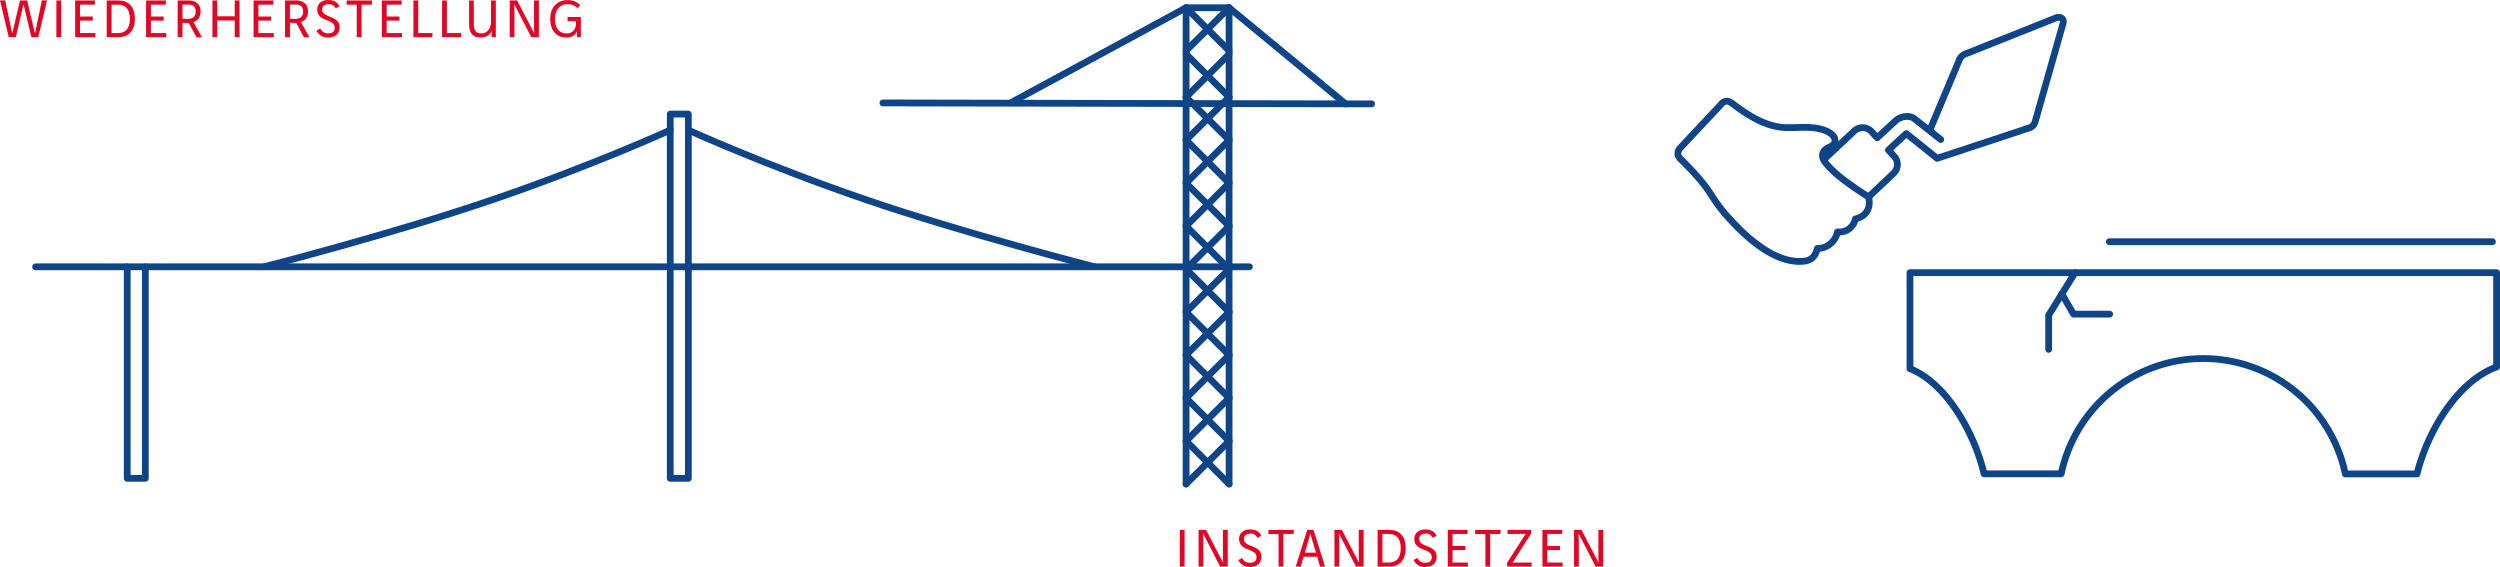 <?xml version="1.0" encoding="UTF-8"?>
<svg xmlns="http://www.w3.org/2000/svg" viewBox="0 0 1104.95 250.58">
  <line x1="15.73" y1="117.92" x2="552.23" y2="117.92" fill="none" stroke="#0f4586" stroke-linecap="round" stroke-linejoin="round" stroke-width="3"></line>
  <path d="M304.23,57.45S338.3,73,382.43,88.11s101.3,29.76,101.3,29.76" transform="translate(0 0.05)" fill="none" stroke="#0f4586" stroke-linecap="round" stroke-linejoin="round" stroke-width="3"></path>
  <path d="M296.23,57.45S262.15,73,218,88.11s-101.3,29.76-101.3,29.76" transform="translate(0 0.05)" fill="none" stroke="#0f4586" stroke-linecap="round" stroke-linejoin="round" stroke-width="3"></path>
  <path d="M296.23,50.37v161h8v-161Z" transform="translate(0 0.05)" fill="none" stroke="#0f4586" stroke-linecap="round" stroke-linejoin="round" stroke-width="3"></path>
  <path d="M56.23,117.87v93.5h8v-93.5" transform="translate(0 0.05)" fill="none" stroke="#0f4586" stroke-linecap="round" stroke-linejoin="round" stroke-width="3"></path>
  <path d="M917.12,120.47l-11.65,18.78v15.11" transform="translate(0 0.05)" fill="none" stroke="#0f4586" stroke-linecap="round" stroke-linejoin="round" stroke-width="3"></path>
  <path d="M932.42,138.8H916.47l-5.17-8.94" transform="translate(0 0.05)" fill="none" stroke="#0f4586" stroke-linecap="round" stroke-linejoin="round" stroke-width="3"></path>
  <line x1="390.23" y1="45.49" x2="606.23" y2="45.92" fill="none" stroke="#0f4586" stroke-linecap="round" stroke-linejoin="round" stroke-width="3"></line>
  <line x1="524.23" y1="3.42" x2="524.23" y2="213.92" fill="none" stroke="#0f4586" stroke-linecap="round" stroke-linejoin="round" stroke-width="3"></line>
  <line x1="543.23" y1="3.42" x2="543.23" y2="213.92" fill="none" stroke="#0f4586" stroke-linecap="round" stroke-linejoin="round" stroke-width="3"></line>
  <line x1="543.23" y1="3.42" x2="594.73" y2="45.92" fill="none" stroke="#0f4586" stroke-linecap="round" stroke-linejoin="round" stroke-width="3"></line>
  <line x1="524.23" y1="3.42" x2="446.73" y2="45.42" fill="none" stroke="#0f4586" stroke-linecap="round" stroke-linejoin="round" stroke-width="3"></line>
  <line x1="524.23" y1="213.92" x2="543.23" y2="194.92" fill="none" stroke="#0f4586" stroke-linecap="round" stroke-linejoin="round" stroke-width="3"></line>
  <line x1="543.23" y1="213.92" x2="524.23" y2="194.92" fill="none" stroke="#0f4586" stroke-linecap="round" stroke-linejoin="round" stroke-width="3"></line>
  <line x1="524.23" y1="194.92" x2="543.23" y2="175.92" fill="none" stroke="#0f4586" stroke-linecap="round" stroke-linejoin="round" stroke-width="3"></line>
  <line x1="543.23" y1="194.92" x2="524.23" y2="175.92" fill="none" stroke="#0f4586" stroke-linecap="round" stroke-linejoin="round" stroke-width="3"></line>
  <line x1="524.23" y1="175.92" x2="543.23" y2="156.92" fill="none" stroke="#0f4586" stroke-linecap="round" stroke-linejoin="round" stroke-width="3"></line>
  <line x1="543.23" y1="175.92" x2="524.23" y2="156.92" fill="none" stroke="#0f4586" stroke-linecap="round" stroke-linejoin="round" stroke-width="3"></line>
  <line x1="524.23" y1="156.92" x2="543.23" y2="137.92" fill="none" stroke="#0f4586" stroke-linecap="round" stroke-linejoin="round" stroke-width="3"></line>
  <line x1="543.23" y1="156.92" x2="524.23" y2="137.92" fill="none" stroke="#0f4586" stroke-linecap="round" stroke-linejoin="round" stroke-width="3"></line>
  <line x1="524.23" y1="99.92" x2="543.23" y2="80.92" fill="none" stroke="#0f4586" stroke-linecap="round" stroke-linejoin="round" stroke-width="3"></line>
  <line x1="543.23" y1="99.92" x2="524.23" y2="80.92" fill="none" stroke="#0f4586" stroke-linecap="round" stroke-linejoin="round" stroke-width="3"></line>
  <line x1="524.23" y1="80.92" x2="543.23" y2="61.92" fill="none" stroke="#0f4586" stroke-linecap="round" stroke-linejoin="round" stroke-width="3"></line>
  <line x1="543.23" y1="80.92" x2="524.23" y2="61.92" fill="none" stroke="#0f4586" stroke-linecap="round" stroke-linejoin="round" stroke-width="3"></line>
  <line x1="524.23" y1="137.92" x2="543.23" y2="118.92" fill="none" stroke="#0f4586" stroke-linecap="round" stroke-linejoin="round" stroke-width="3"></line>
  <line x1="543.23" y1="137.92" x2="524.23" y2="118.92" fill="none" stroke="#0f4586" stroke-linecap="round" stroke-linejoin="round" stroke-width="3"></line>
  <line x1="524.23" y1="118.92" x2="543.23" y2="99.92" fill="none" stroke="#0f4586" stroke-linecap="round" stroke-linejoin="round" stroke-width="3"></line>
  <line x1="543.23" y1="118.92" x2="524.23" y2="99.92" fill="none" stroke="#0f4586" stroke-linecap="round" stroke-linejoin="round" stroke-width="3"></line>
  <line x1="524.23" y1="61.92" x2="543.23" y2="42.92" fill="none" stroke="#0f4586" stroke-linecap="round" stroke-linejoin="round" stroke-width="3"></line>
  <line x1="543.23" y1="61.92" x2="524.23" y2="42.92" fill="none" stroke="#0f4586" stroke-linecap="round" stroke-linejoin="round" stroke-width="3"></line>
  <line x1="524.23" y1="42.92" x2="543.23" y2="23.92" fill="none" stroke="#0f4586" stroke-linecap="round" stroke-linejoin="round" stroke-width="3"></line>
  <line x1="543.23" y1="42.92" x2="524.23" y2="23.92" fill="none" stroke="#0f4586" stroke-linecap="round" stroke-linejoin="round" stroke-width="3"></line>
  <line x1="524.23" y1="22.42" x2="543.23" y2="3.42" fill="none" stroke="#0f4586" stroke-linecap="round" stroke-linejoin="round" stroke-width="3"></line>
  <line x1="543.23" y1="22.42" x2="524.23" y2="3.42" fill="none" stroke="#0f4586" stroke-linecap="round" stroke-linejoin="round" stroke-width="3"></line>
  <line x1="524.23" y1="3.42" x2="543.23" y2="3.42" fill="none" stroke="#0f4586" stroke-linecap="round" stroke-linejoin="round" stroke-width="3"></line>
  <path d="M806.34,70.24l13.23-12.43a5.39,5.39,0,0,1,7.6.3l2.51,2.73,8.08-7.46c2.15-2,5.8-2.56,8-1.24l12,9.46" transform="translate(0 0.05)" fill="none" stroke="#0f4586" stroke-linecap="round" stroke-linejoin="round" stroke-width="3"></path>
  <path d="M853,57.34l12.73-30.29a5.09,5.09,0,0,1,3.53-3.48l39.4-15.71c2.17-.87,3.79.61,3.18,2.38l-12.3,43.33a3.9,3.9,0,0,1-2.61,2.9L856.18,69.93,842.54,59l-7.89,7.28L837.17,69a5.36,5.36,0,0,1-.28,7.57l0,0L825.88,87" transform="translate(0 0.05)" fill="none" stroke="#0f4586" stroke-linecap="round" stroke-linejoin="round" stroke-width="3"></path>
  <path d="M795,115.49c-9.13-.11-20.1-6.84-32-20.43-8.28-9.5-5.41-10.18-20.19-24.8-1.86-1.84-1.36-3.72,0-5.12l18-19.2a3.06,3.06,0,0,1,2.44-1.26c1.16,0,2.27.91,3.43,1.78,6.49,4.85,13.72,9.24,21.41,9.81,3.33.25,8.61-.13,11.22,0,8.14.36,11.85,3.33,11.73,5.91-.09,1.91-1.88,2.51-2.93,3-3,1.47-3.42,4-1.22,6.75,3.72,4.65,9.13,8.71,19,15.11.85,3.84,0,8.23-5.88,9.7a7.15,7.15,0,0,1-7.78,5.71h-.09a9.17,9.17,0,0,1-8.9,7.33C802,114.4,799.68,115.54,795,115.49Z" transform="translate(0 0.05)" fill="none" stroke="#0f4586" stroke-linecap="round" stroke-linejoin="round" stroke-width="3"></path>
  <path d="M973.83,158.42a64.14,64.14,0,0,1,62.76,51h31.67c4.94-19.87,18.6-41.32,35.19-47.27V120.47H844.17v42.42c15.18,6,28,26.65,32.75,46.48H911A64.19,64.19,0,0,1,973.83,158.42Z" transform="translate(0 0.05)" fill="none" stroke="#0f4586" stroke-linecap="round" stroke-linejoin="round" stroke-width="3"></path>
  <line x1="1101.61" y1="106.84" x2="932.28" y2="106.84" fill="none" stroke="#0f4586" stroke-linecap="round" stroke-linejoin="round" stroke-width="3"></line>
  <path d="M2.3.08,5.35,14.57h.1L8.85.15H12l3.4,14.42h.1L18.5.08l2.29.07L16.92,16.37H13.85L10.45,2h-.1L7,16.37H3.87L0,.15Z" transform="translate(0 0.05)" fill="#e10626"></path>
  <path d="M27.05.15V16.37H24.92V.15Z" transform="translate(0 0.05)" fill="#e10626"></path>
  <path d="M42,.15,41.92,2H35.35V7.27H41V9.05H35.35v5.52h6.8v1.8H33.22V.15Z" transform="translate(0 0.05)" fill="#e10626"></path>
  <path d="M52.37.15c4.18,0,7.23,2.45,7.23,8.12s-3.08,8.1-7.23,8.1h-5.2V.15ZM49.3,14.57h2.85c2.87,0,5.25-1.5,5.25-6.3S55,2,52.15,2H49.3Z" transform="translate(0 0.05)" fill="#e10626"></path>
  <path d="M73.35.15,73.27,2H66.7V7.27h5.65V9.05H66.7v5.52h6.8v1.8H64.57V.15Z" transform="translate(0 0.05)" fill="#e10626"></path>
  <path d="M83.42.15c2.55,0,5.23,1.2,5.23,4.8,0,2.72-1.3,4.12-3.15,4.75l3.67,6.55v.12l-2.3.08L83.42,10.1h-.7a14.35,14.35,0,0,1-2.07-.1v6.4H78.52V.15Zm-2.77,8a16.67,16.67,0,0,0,2,.15c2,0,3.82-.57,3.82-3.32,0-2.1-1.25-3-3.17-3H80.65Z" transform="translate(0 0.05)" fill="#e10626"></path>
  <path d="M96,.15v7h7.75v-7h2.12V16.37h-2.12V9H96v7.35H93.9V.15Z" transform="translate(0 0.05)" fill="#e10626"></path>
  <path d="M120.85.15,120.77,2H114.2V7.27h5.65V9.05H114.2v5.52H121v1.8h-8.93V.15Z" transform="translate(0 0.05)" fill="#e10626"></path>
  <path d="M130.92.15c2.55,0,5.22,1.2,5.22,4.8,0,2.72-1.3,4.12-3.14,4.75l3.67,6.55v.12l-2.3.08-3.45-6.35h-.7a14.41,14.41,0,0,1-2.07-.15v6.4H126V.15Zm-2.77,8a16.67,16.67,0,0,0,2,.15c2,0,3.82-.57,3.82-3.32,0-2.1-1.25-3-3.17-3h-2.65Z" transform="translate(0 0.05)" fill="#e10626"></path>
  <path d="M148.32,3.65a3.14,3.14,0,0,0-3.1-1.85c-1.65,0-2.82.82-2.82,2.32,0,4,7.69,2.38,7.69,7.9,0,2.78-1.79,4.5-5.07,4.5a5.35,5.35,0,0,1-5.12-3l1.67-1a3.6,3.6,0,0,0,3.53,2.15c1.85,0,2.82-.82,2.82-2.45,0-4.17-7.7-2.4-7.7-8.07,0-2.32,1.68-4.2,4.83-4.2,3,0,4.35,1.38,5,2.82Z" transform="translate(0 0.05)" fill="#e10626"></path>
  <path d="M164.42.15,164.34,2H159.8V16.37h-2.13V2H153.2V.15Z" transform="translate(0 0.05)" fill="#e10626"></path>
  <path d="M177.54.15,177.47,2H170.9V7.27h5.64V9.05H170.9v5.52h6.79v1.8h-8.92V.15Z" transform="translate(0 0.05)" fill="#e10626"></path>
  <path d="M184.85.15V14.57h6.32l-.08,1.8h-8.37V.15Z" transform="translate(0 0.05)" fill="#e10626"></path>
  <path d="M197.52.15V14.57h6.32l-.07,1.8H195.4V.15Z" transform="translate(0 0.05)" fill="#e10626"></path>
  <path d="M209.4.15v10.3c0,2.75.82,4.27,3.37,4.27,2.72,0,4.25-2.4,4.25-5.3V.15h2.12V16.37h-1.85v-.75a13.64,13.64,0,0,1,.13-2.12h-.08c-.82,2-2.4,3-5,3-3.6,0-5-2.17-5-6V.15Z" transform="translate(0 0.05)" fill="#e10626"></path>
  <path d="M228.57.15l7.5,14.42h.07c-.1-1.07-.12-2.37-.12-3.32V.15h2.15V16.37h-3.38L227.32,1.85h-.07c.07.7.12,2.1.12,3.15V16.37h-2.1V.15Z" transform="translate(0 0.05)" fill="#e10626"></path>
  <path d="M255.22,3.55a5.73,5.73,0,0,0-4.3-1.75c-3,0-5.6,1.9-5.6,6.47,0,4.33,2.05,6.45,5.1,6.45,2.82,0,4.17-1.92,4.17-4.8V9.3h-3.75V7.45h5.88v8.92H255v-.85a11.34,11.34,0,0,1,.1-1.75H255c-.85,2-2.55,2.75-4.8,2.75-3.95,0-7-2.7-7-8.25S246.7,0,250.84,0a7.41,7.41,0,0,1,5.65,2.27Z" transform="translate(0 0.05)" fill="#e10626"></path>
  <path d="M523.57,234.15v16.22h-2.12V234.15Z" transform="translate(0 0.05)" fill="#e10626"></path>
  <path d="M533.05,234.15l7.5,14.42h.07c-.1-1.07-.12-2.37-.12-3.32v-11.1h2.15v16.22h-3.38l-7.47-14.52h-.08c.08.7.13,2.1.13,3.15v11.37h-2.1V234.15Z" transform="translate(0 0.05)" fill="#e10626"></path>
  <path d="M555.75,237.65a3.14,3.14,0,0,0-3.1-1.85c-1.65,0-2.83.82-2.83,2.32,0,4,7.7,2.38,7.7,7.9,0,2.78-1.8,4.5-5.07,4.5a5.38,5.38,0,0,1-5.13-3l1.68-1a3.58,3.58,0,0,0,3.52,2.15c1.85,0,2.83-.82,2.83-2.45,0-4.17-7.7-2.4-7.7-8.07,0-2.32,1.67-4.2,4.82-4.2s4.35,1.38,5,2.82Z" transform="translate(0 0.05)" fill="#e10626"></path>
  <path d="M571.85,234.15l-.08,1.8h-4.55v14.42H565.1V236h-4.48v-1.8Z" transform="translate(0 0.05)" fill="#e10626"></path>
  <path d="M572.67,250.37l5.1-16.22h2.78l5.1,16.22-2.18.08-1.3-4.43h-6l-1.3,4.43ZM579.2,236h-.08l-2.42,8.22h4.92Z" transform="translate(0 0.05)" fill="#e10626"></path>
  <path d="M593.1,234.15l7.5,14.42h.07c-.1-1.07-.12-2.37-.12-3.32v-11.1h2.15v16.22h-3.38l-7.47-14.52h-.08c.08.7.13,2.1.13,3.15v11.37h-2.1V234.15Z" transform="translate(0 0.05)" fill="#e10626"></path>
  <path d="M614.07,234.15c4.18,0,7.22,2.45,7.22,8.12s-3.07,8.1-7.22,8.1h-5.2V234.15ZM611,248.57h2.85c2.87,0,5.25-1.5,5.25-6.3s-2.38-6.32-5.25-6.32H611Z" transform="translate(0 0.05)" fill="#e10626"></path>
  <path d="M633.2,237.65a3.14,3.14,0,0,0-3.1-1.85c-1.65,0-2.83.82-2.83,2.32,0,4,7.7,2.38,7.7,7.9,0,2.78-1.8,4.5-5.07,4.5a5.38,5.38,0,0,1-5.13-3l1.68-1a3.58,3.58,0,0,0,3.52,2.15c1.85,0,2.83-.82,2.83-2.45,0-4.17-7.7-2.4-7.7-8.07,0-2.32,1.67-4.2,4.82-4.2s4.35,1.38,5,2.82Z" transform="translate(0 0.05)" fill="#e10626"></path>
  <path d="M648.67,234.15l-.08,1.8H642v5.32h5.65v1.78H642v5.52h6.8v1.8h-8.9V234.15Z" transform="translate(0 0.05)" fill="#e10626"></path>
  <path d="M663.25,234.15l-.08,1.8h-4.55v14.42H656.5V236H652v-1.8Z" transform="translate(0 0.05)" fill="#e10626"></path>
  <path d="M676.64,234.15l.1,1.6-8.17,12.82H677l-.07,1.8H666.15l-.08-1.62,8.2-12.8h-8l.08-1.8Z" transform="translate(0 0.05)" fill="#e10626"></path>
  <path d="M690.49,234.15l-.07,1.8h-6.57v5.32h5.64v1.78h-5.64v5.52h6.79v1.8h-8.92V234.15Z" transform="translate(0 0.05)" fill="#e10626"></path>
  <path d="M699,234.15l7.5,14.42h.07c-.1-1.07-.12-2.37-.12-3.32v-11.1h2.15v16.22h-3.38l-7.47-14.52h-.07c.07.7.12,2.1.12,3.15v11.37h-2.1V234.15Z" transform="translate(0 0.05)" fill="#e10626"></path>
</svg>
